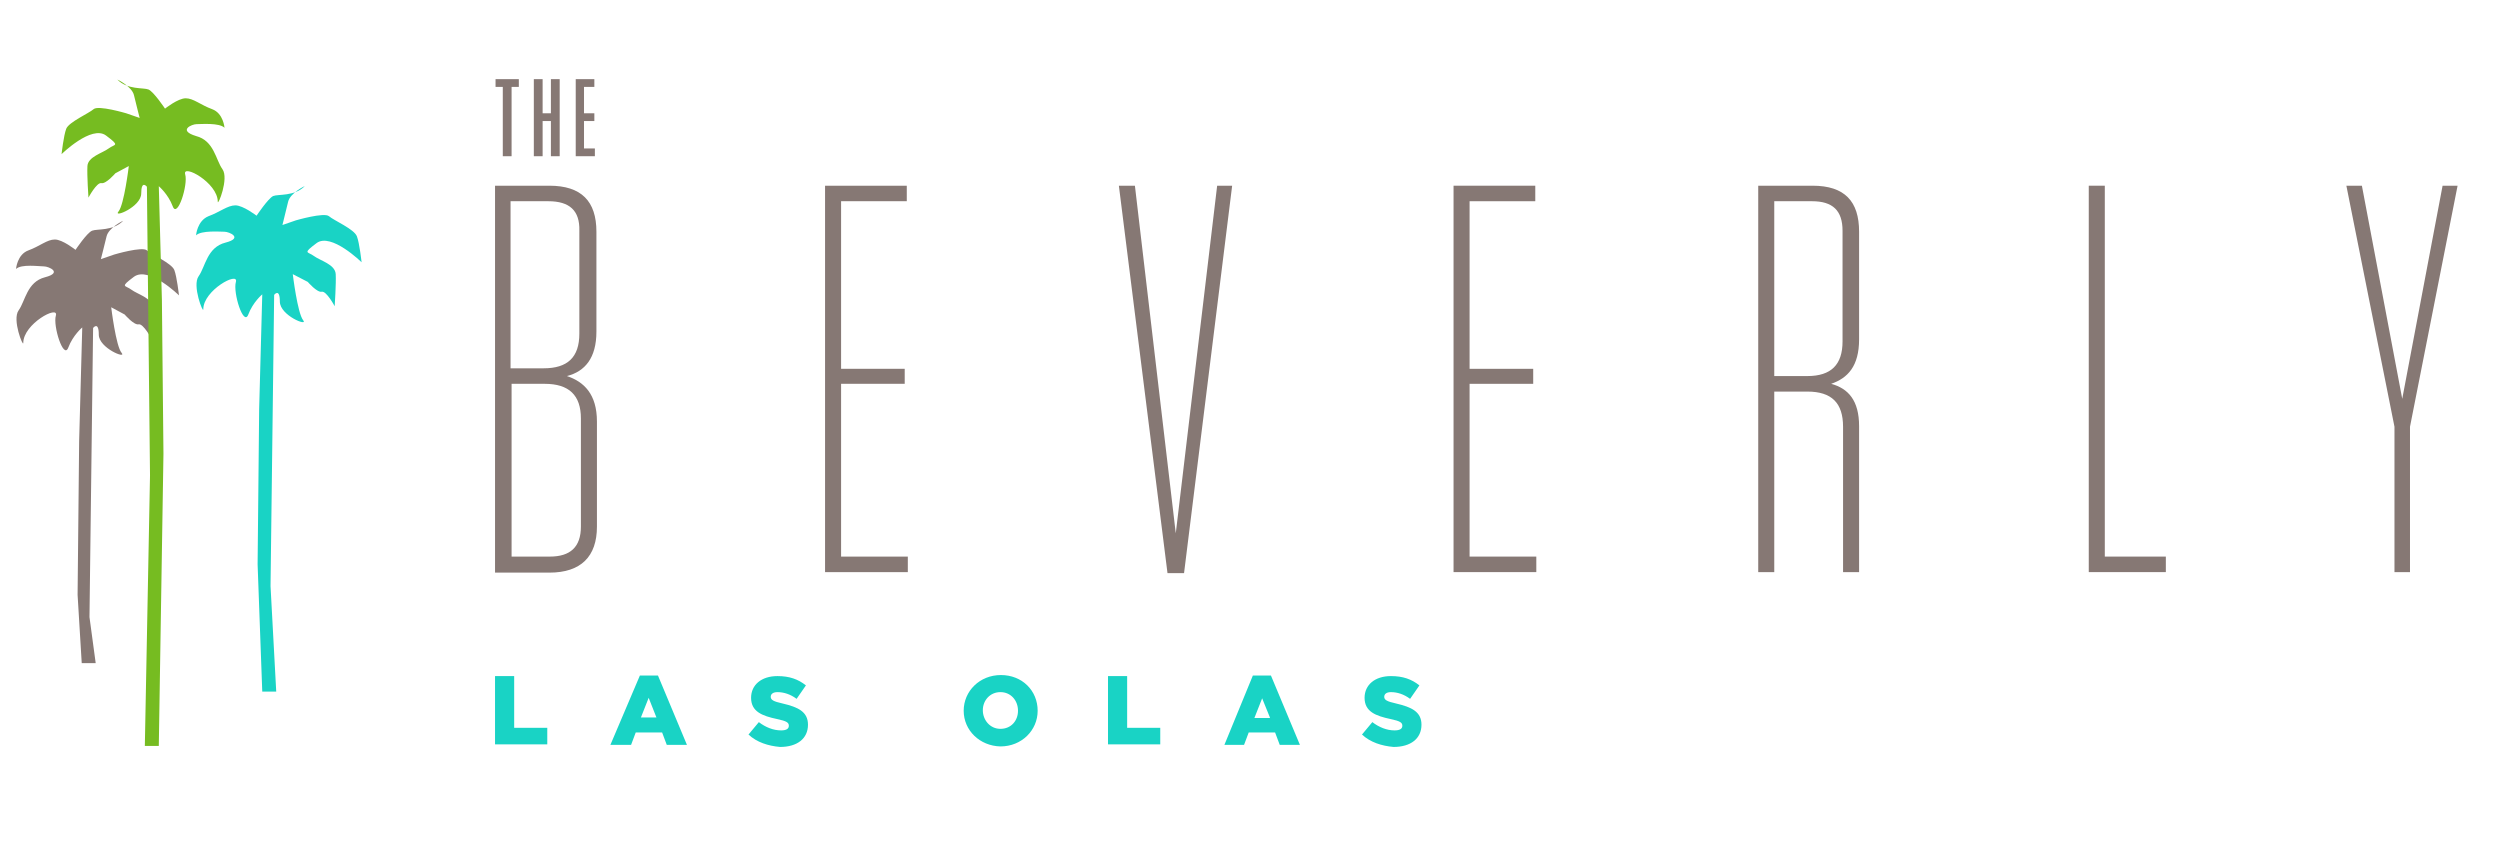 <?xml version="1.0" encoding="UTF-8"?> <!-- Generator: Adobe Illustrator 23.0.2, SVG Export Plug-In . SVG Version: 6.00 Build 0) --> <svg xmlns="http://www.w3.org/2000/svg" xmlns:xlink="http://www.w3.org/1999/xlink" version="1.1" id="Logos" x="0px" y="0px" viewBox="0 0 483.3 167" style="enable-background:new 0 0 483.3 167;" xml:space="preserve"> <style type="text/css"> .st0{fill:#867874;} .st1{fill:#76BC21;} .st2{fill:#19D3C5;} </style> <g> <path class="st0" d="M18.5,128.2h-2.7L15,115l0.3-29.7l0.6-22c0,0-1.8,1.5-2.7,3.9c-0.9,2.4-3-4.2-2.4-6.2c0.6-2.1-6.3,1.6-6.3,5.3 c0,0.9-2.2-4.5-0.9-6.3c1.3-1.8,1.6-5.5,5.1-6.4c3.5-0.9,0.7-2.1-0.2-2.1S4.1,51,3.1,52c0,0,0.2-2.8,2.4-3.6 c2.2-0.8,3.6-2.1,5.1-2.1s4,2,4,2s2.2-3.3,3.2-3.7c1-0.4,4,0.1,6-1.9c0.1-0.1-2.8,1.3-3.2,3c-0.4,1.7-1.1,4.4-1.1,4.4l2.6-0.9 c0,0,5.4-1.6,6.3-0.8c0.9,0.8,4.8,2.5,5.3,3.8c0.5,1.3,0.9,4.9,0.9,4.9s-5.8-5.7-8.7-3.6c-2.8,2.1-1.7,1.6-0.5,2.5 c1.2,0.9,4,1.6,4.1,3.4c0.1,1.8-0.2,6.1-0.2,6.1s-1.6-3-2.5-2.8c-0.9,0.2-2.7-1.9-2.7-1.9l-2.6-1.4c0,0,0.9,7.5,2,8.8 c1.1,1.3-4.4-0.9-4.4-3.5c0-2.7-1.1-1.3-1.1-1.3l-0.7,55.9L18.5,128.2z"></path> <path class="st1" d="M28,144.2h2.7l0.9-56.5L31.3,58l-0.6-22c0,0,1.8,1.5,2.7,3.9c0.9,2.4,3-4.2,2.4-6.2c-0.6-2.1,6.3,1.6,6.3,5.3 c0,0.9,2.2-4.5,0.9-6.3c-1.3-1.8-1.6-5.5-5.1-6.4C34.3,25.2,37.1,24,38,24c0.9,0,4.4-0.3,5.4,0.7c0,0-0.2-2.8-2.4-3.6 c-2.2-0.8-3.6-2.1-5.1-2.1c-1.5,0-4,2-4,2s-2.2-3.3-3.2-3.7c-1-0.4-4,0.1-6-1.9c-0.1-0.1,2.8,1.3,3.2,3c0.4,1.7,1.1,4.4,1.1,4.4 l-2.6-0.9c0,0-5.4-1.6-6.3-0.8c-0.9,0.8-4.8,2.5-5.3,3.8c-0.5,1.3-0.9,4.9-0.9,4.9s5.8-5.7,8.6-3.6c2.8,2.1,1.7,1.6,0.5,2.5 c-1.2,0.9-4,1.6-4.1,3.4c-0.1,1.8,0.2,6.1,0.2,6.1s1.6-3,2.5-2.8c0.9,0.2,2.7-1.9,2.7-1.9l2.6-1.4c0,0-0.9,7.5-2,8.8 c-1.1,1.3,4.4-0.9,4.4-3.5c0-2.7,1.1-1.3,1.1-1.3L29,91.9L28,144.2z"></path> <path class="st2" d="M53.4,133.7h-2.7l-0.9-24.6l0.3-30l0.6-22.2c0,0-1.8,1.5-2.7,3.9c-0.9,2.4-3-4.2-2.4-6.3 c0.6-2.1-6.3,1.6-6.3,5.3c0,0.9-2.2-4.6-0.9-6.4c1.3-1.8,1.6-5.6,5.2-6.5c3.5-0.9,0.7-2.1-0.2-2.1c-0.9,0-4.5-0.3-5.5,0.7 c0,0,0.2-2.8,2.4-3.7c2.2-0.8,3.7-2.1,5.2-2.1c1.5,0,4.1,2,4.1,2s2.2-3.3,3.2-3.8c1-0.4,4.1,0.1,6.1-1.9c0.1-0.1-2.8,1.3-3.2,3 c-0.4,1.7-1.1,4.5-1.1,4.5l2.6-0.9c0,0,5.5-1.6,6.4-0.8c0.9,0.8,4.9,2.5,5.4,3.9c0.5,1.3,0.9,5,0.9,5s-5.9-5.8-8.7-3.7 c-2.8,2.1-1.7,1.6-0.5,2.5c1.2,0.9,4.1,1.6,4.2,3.5c0.1,1.8-0.2,6.2-0.2,6.2s-1.6-3-2.5-2.8c-0.9,0.2-2.7-1.9-2.7-1.9L56.6,53 c0,0,0.9,7.5,2,8.9c1.1,1.3-4.5-0.9-4.5-3.6c0-2.7-1.1-1.3-1.1-1.3l-0.7,56.3L53.4,133.7z"></path> </g> <g> <path class="st0" d="M97.2,30.2V16.8h-1.4v-1.5h4.5v1.5h-1.4v13.4H97.2z"></path> <path class="st0" d="M106.5,21.9v-6.6h1.7v14.9h-1.7v-6.8h-1.6v6.8h-1.7V15.3h1.7v6.6H106.5z"></path> <path class="st0" d="M114.9,15.3v1.5h-2v5.1h2v1.5h-2v5.3h2.1v1.5h-3.7V15.3H114.9z"></path> </g> <g> <path class="st2" d="M95.7,130.7h3.7v10h6.4v3.2H95.7V130.7z"></path> <path class="st2" d="M123.7,130.6h3.5l5.6,13.4h-3.9l-0.9-2.4h-5.1l-0.9,2.4H118L123.7,130.6z M126.9,138.7l-1.5-3.8l-1.5,3.8 H126.9z"></path> <path class="st2" d="M144.7,142l2-2.4c1.3,1,2.8,1.6,4.3,1.6c1,0,1.5-0.3,1.5-0.9v0c0-0.6-0.4-0.9-2.3-1.3c-2.8-0.6-5-1.4-5-4.1v0 c0-2.5,2-4.2,5.1-4.2c2.3,0,4,0.6,5.5,1.8l-1.8,2.6c-1.2-0.9-2.5-1.3-3.7-1.3c-0.9,0-1.3,0.4-1.3,0.9v0c0,0.6,0.5,0.9,2.3,1.3 c3,0.7,4.9,1.6,4.9,4.1v0c0,2.7-2.1,4.3-5.4,4.3C148.5,144.2,146.3,143.5,144.7,142z"></path> <path class="st2" d="M186.3,137.4L186.3,137.4c0-3.8,3.1-6.9,7.2-6.9c4.1,0,7.1,3,7.1,6.9v0c0,3.8-3.1,6.9-7.2,6.9 C189.4,144.2,186.3,141.2,186.3,137.4z M196.8,137.4L196.8,137.4c0-2-1.4-3.6-3.4-3.6c-2,0-3.4,1.6-3.4,3.5v0 c0,1.9,1.4,3.6,3.4,3.6C195.5,140.9,196.8,139.3,196.8,137.4z"></path> <path class="st2" d="M214.2,130.7h3.7v10h6.4v3.2h-10.1V130.7z"></path> <path class="st2" d="M242.2,130.6h3.5l5.6,13.4h-3.9l-0.9-2.4h-5.1l-0.9,2.4h-3.8L242.2,130.6z M245.5,138.7L244,135l-1.5,3.8 H245.5z"></path> <path class="st2" d="M263.3,142l2-2.4c1.3,1,2.8,1.6,4.3,1.6c1,0,1.5-0.3,1.5-0.9v0c0-0.6-0.4-0.9-2.3-1.3c-2.8-0.6-5-1.4-5-4.1v0 c0-2.5,2-4.2,5.1-4.2c2.3,0,4,0.6,5.5,1.8l-1.8,2.6c-1.2-0.9-2.5-1.3-3.7-1.3c-0.9,0-1.3,0.4-1.3,0.9v0c0,0.6,0.5,0.9,2.3,1.3 c3,0.7,4.9,1.6,4.9,4.1v0c0,2.7-2.1,4.3-5.4,4.3C267.1,144.2,264.9,143.5,263.3,142z"></path> </g> <g> <path class="st0" d="M115.4,81.5v20.3c0,5.8-3.1,8.9-9.2,8.9H95.7V35.9h10.5c6.2,0,9.1,3,9.1,8.9v19.3c0,5.1-2.2,7.7-5.7,8.6 C112.9,73.8,115.4,76.2,115.4,81.5z M106,38.9h-7.3v32.3h6.4c4.6,0,6.9-2.1,6.9-6.7V44.6C112.1,40.7,110.1,38.9,106,38.9z M98.8,107.6h7.5c3.9,0,6-1.8,6-5.8V80.9c0-4.5-2.3-6.7-7-6.7h-6.4V107.6z"></path> <path class="st0" d="M175.3,35.9v3h-12.7v32.4h12.3v2.9h-12.3v33.4h12.9v3h-16V35.9H175.3z"></path> <path class="st0" d="M225.7,110.8l-9.4-74.9h3.1l7.9,67.2l8-67.2h2.9l-9.3,74.9H225.7z"></path> <path class="st0" d="M296.8,35.9v3h-12.7v32.4h12.3v2.9h-12.3v33.4H297v3h-16V35.9H296.8z"></path> <path class="st0" d="M359.4,82.4v28.2h-3.1V82.5c0-4.6-2.2-6.8-6.9-6.8H343v34.9h-3.1V35.9h10.5c6.2,0,9,3,9,8.9v20.8 c0,5.2-2.2,7.5-5.4,8.6C357.3,75.1,359.4,77.4,359.4,82.4z M350.3,38.9H343v33.8h6.4c4.6,0,6.8-2.2,6.8-6.7V44.6 C356.2,40.7,354.3,38.9,350.3,38.9z"></path> <path class="st0" d="M406.9,35.9v71.7h11.8v3h-14.9V35.9H406.9z"></path> <path class="st0" d="M465.9,82.5v28.1h-3V82.5l-9.3-46.6h3l7.8,41.2l7.8-41.2h2.9L465.9,82.5z"></path> </g> </svg> 